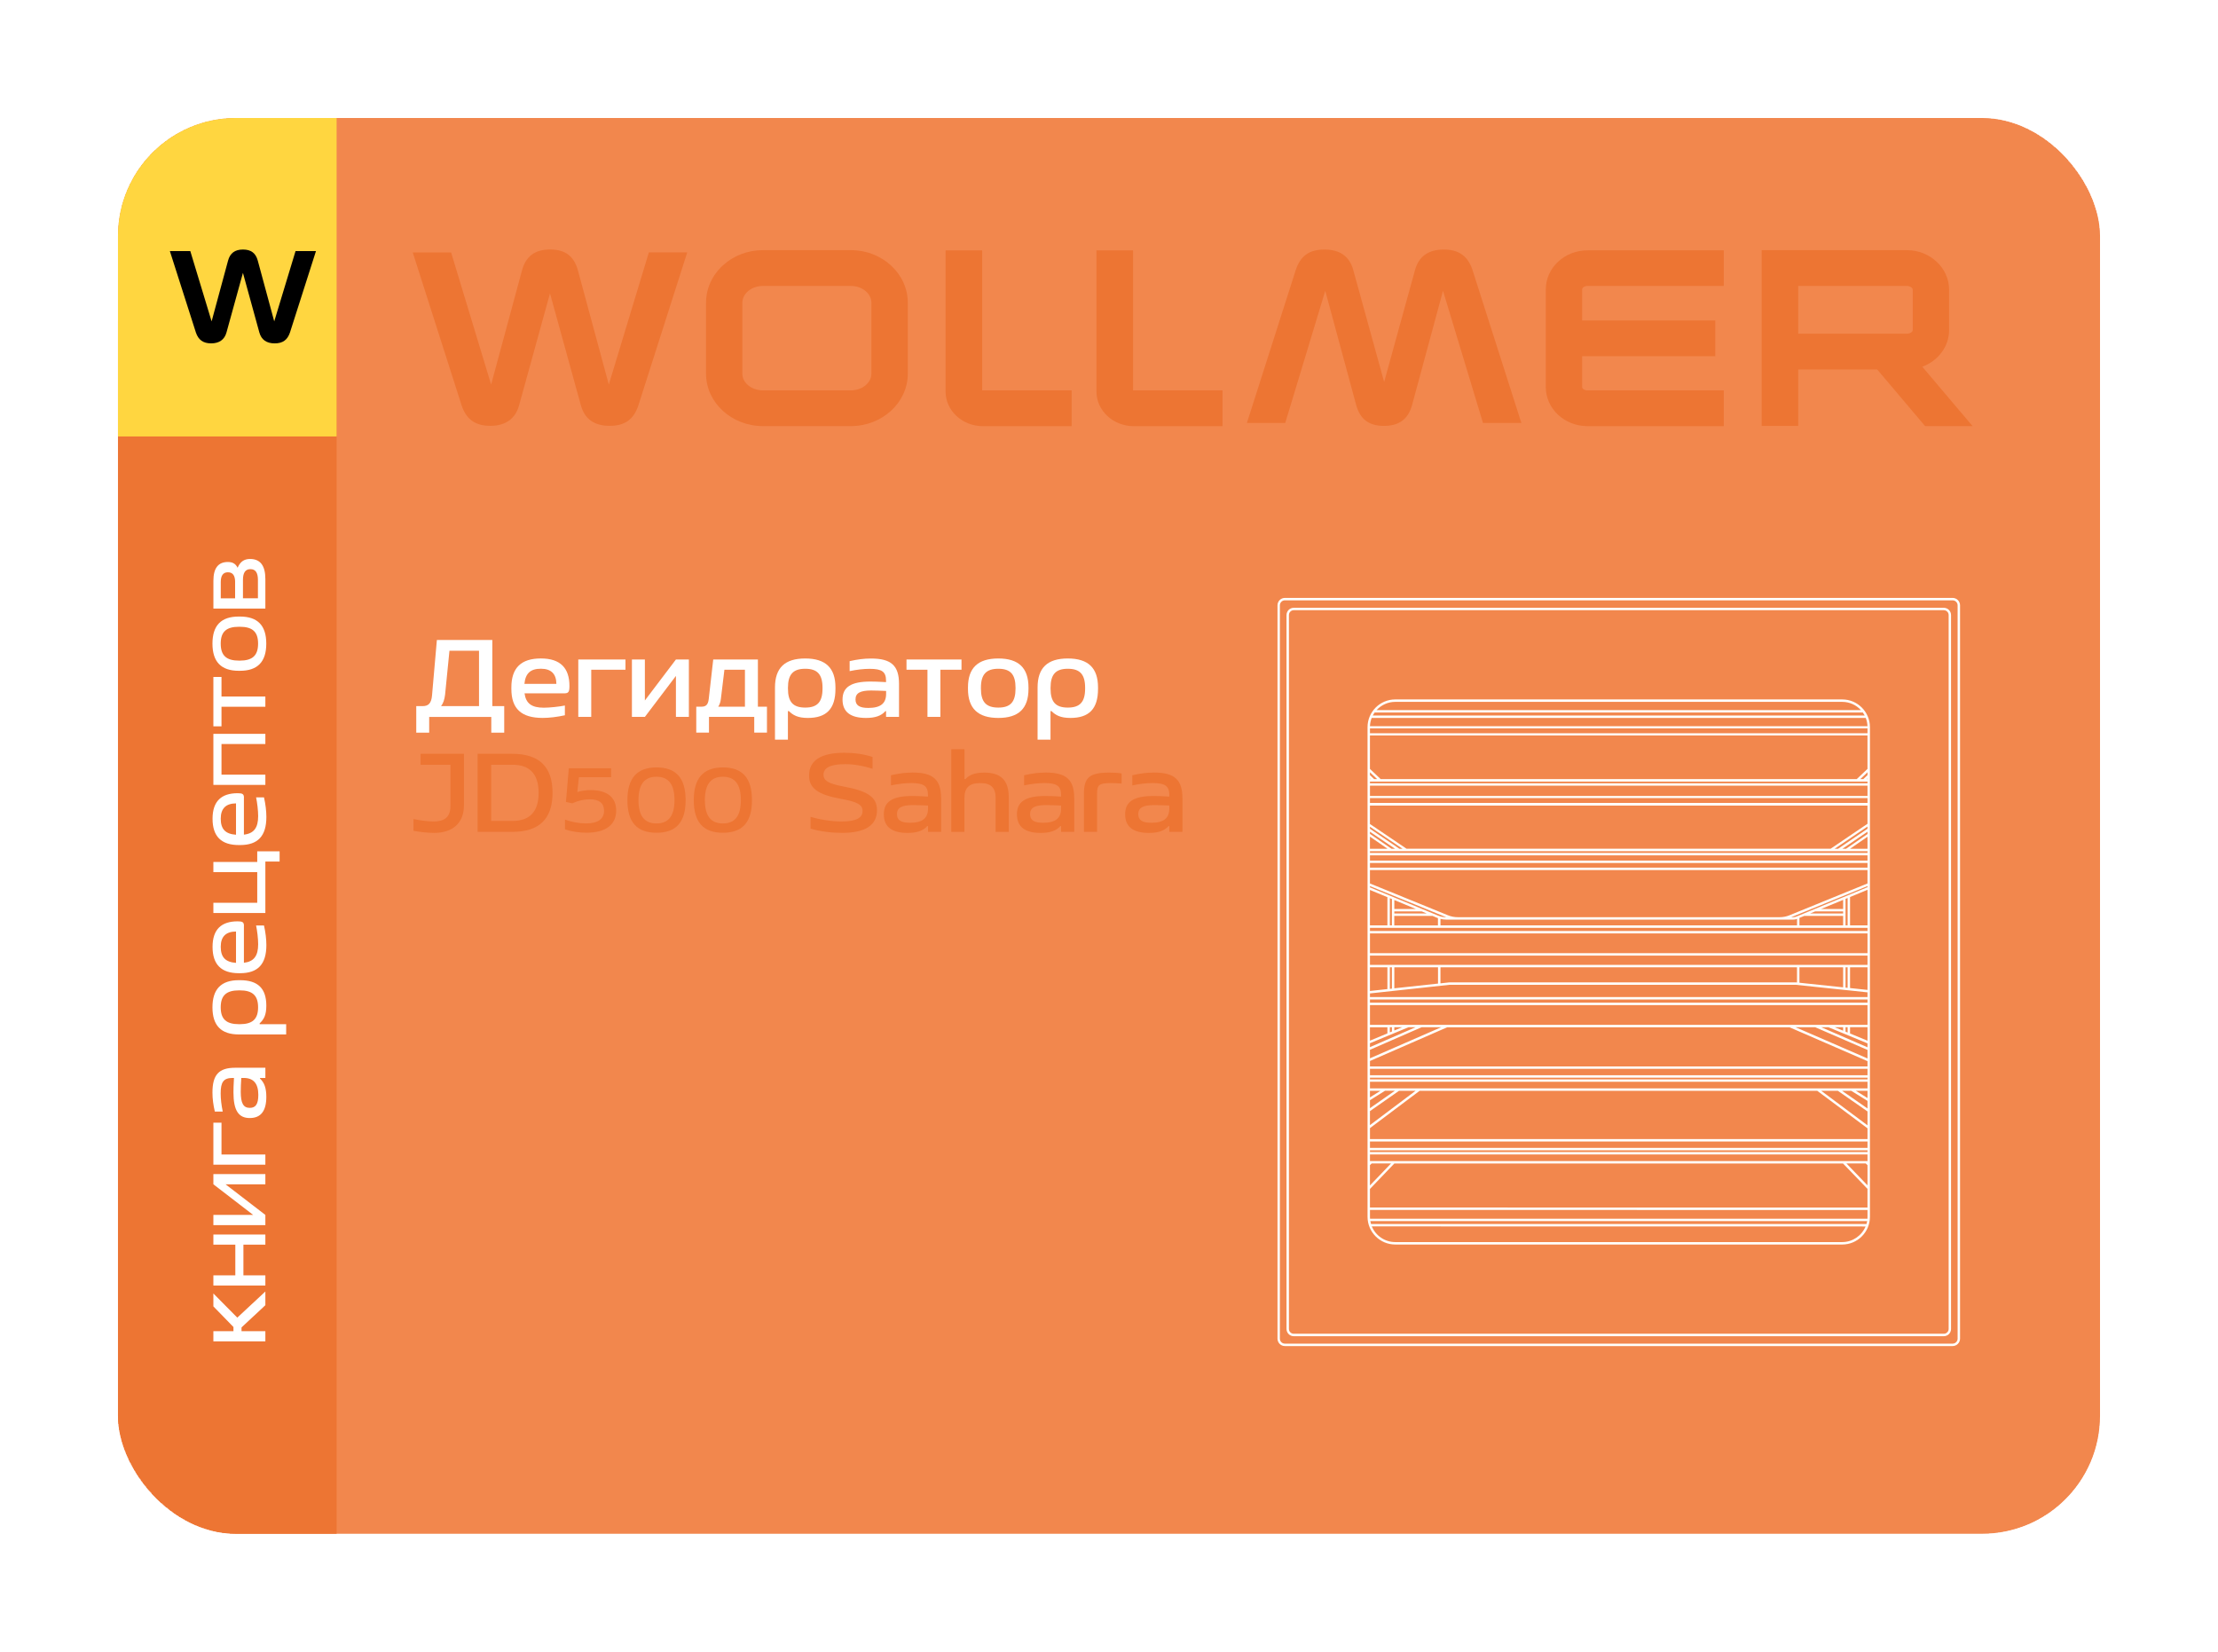 <?xml version="1.0" encoding="UTF-8"?> <svg xmlns="http://www.w3.org/2000/svg" width="94" height="70" viewBox="0 0 94 70" fill="none"><g filter="url(#filter0_d_190_1015)"><g clip-path="url(#clip0_190_1015)"><path d="M89 4H5V64H89V4Z" fill="#F2874D"></path><mask id="mask0_190_1015" style="mask-type:luminance" maskUnits="userSpaceOnUse" x="5" y="4" width="84" height="60"><path d="M89 4H5V64H89V4Z" fill="white"></path></mask><g mask="url(#mask0_190_1015)"><path d="M36.931 14.837C36.931 15.226 36.539 15.544 36.057 15.544H32.335C31.854 15.544 31.461 15.228 31.461 14.837V11.833C31.461 11.438 31.854 11.118 32.335 11.118H36.057C36.539 11.118 36.931 11.438 36.931 11.833V14.837ZM36.057 9.601H32.335C31.697 9.601 31.095 9.829 30.641 10.244C30.177 10.667 29.922 11.231 29.922 11.831V14.836C29.922 16.062 31.004 17.058 32.337 17.058H36.059C37.389 17.058 38.473 16.062 38.473 14.836V11.831C38.473 10.601 37.391 9.601 36.059 9.601" fill="#ED7533"></path><path d="M41.649 15.544C41.64 15.544 41.631 15.543 41.624 15.54V9.61H40.074V15.595C40.074 16.401 40.781 17.06 41.651 17.06H45.416V15.544H41.651H41.649Z" fill="#ED7533"></path><path d="M48.044 15.544C48.034 15.544 48.026 15.543 48.019 15.54V9.61H46.469V15.595C46.469 16.401 47.175 17.06 48.045 17.06H51.811V15.544H48.045H48.044Z" fill="#ED7533"></path><path d="M67.277 9.61C66.303 9.61 65.512 10.351 65.512 11.262V15.408C65.512 16.319 66.303 17.06 67.277 17.06H73.055V15.544H67.277C67.14 15.544 67.052 15.463 67.052 15.408V14.096H72.694V12.58H67.052V11.261C67.052 11.203 67.147 11.117 67.277 11.117H73.055V9.609H67.277V9.61Z" fill="#ED7533"></path><path d="M81.063 12.99C81.063 13.053 80.964 13.143 80.809 13.143H76.21V11.117H80.809C80.954 11.117 81.063 11.202 81.063 11.279V12.99ZM83.121 16.495L81.469 14.542C82.132 14.296 82.604 13.691 82.604 12.99V11.279C82.604 10.354 81.798 9.601 80.809 9.601H74.66V17.05H76.21V14.659H79.558L81.484 16.937L81.587 17.058H83.598L83.121 16.493V16.495Z" fill="#ED7533"></path><path d="M25.802 15.298L24.493 10.46C24.328 9.855 23.954 9.573 23.315 9.573C22.675 9.573 22.287 9.855 22.122 10.46L20.814 15.298L19.118 9.698H17.492L19.564 16.182C19.76 16.773 20.147 17.047 20.781 17.047C21.415 17.047 21.844 16.753 22 16.175L23.309 11.433L24.617 16.173C24.773 16.753 25.183 17.047 25.836 17.047C26.489 17.047 26.857 16.773 27.055 16.18L29.125 9.697H27.499L25.803 15.295L25.802 15.298Z" fill="#ED7533"></path><path d="M61.188 9.575C60.535 9.575 60.124 9.869 59.968 10.447L58.661 15.188L57.353 10.447C57.197 9.869 56.787 9.575 56.134 9.575C55.481 9.575 55.111 9.85 54.915 10.442L52.844 16.924H54.469L56.165 11.324L57.475 16.162C57.64 16.767 58.014 17.049 58.653 17.049C59.29 17.049 59.679 16.767 59.845 16.162L61.155 11.324L62.85 16.924H64.476L62.405 10.441C62.209 9.85 61.822 9.575 61.186 9.575" fill="#ED7533"></path></g><path d="M14.266 12.604H5V64H14.266V12.604Z" fill="#ED7533"></path><path d="M9.043 55.414H9.894V55.238L9.043 54.364V53.817L10.057 54.841L11.246 53.733V54.314L10.236 55.256V55.414H11.246V55.847H9.043V55.414Z" fill="white"></path><path d="M9.043 53.48V53.048H9.973V51.749H9.043V51.318H11.246V51.749H10.316V53.048H11.246V53.48H9.043Z" fill="white"></path><path d="M9.043 50.921V50.488H10.73L9.043 49.19V48.757H11.246V49.19H9.559L11.246 50.488V50.921H9.043Z" fill="white"></path><path d="M9.043 48.36V46.578H9.387V47.927H11.246V48.36H9.043Z" fill="white"></path><mask id="mask1_190_1015" style="mask-type:luminance" maskUnits="userSpaceOnUse" x="5" y="4" width="84" height="60"><path d="M89 4H5V64H89V4Z" fill="white"></path></mask><g mask="url(#mask1_190_1015)"><path d="M10.948 45.408C10.948 44.913 10.741 44.683 10.326 44.683H10.225C10.211 44.895 10.203 45.129 10.203 45.266C10.203 45.755 10.313 45.951 10.586 45.951C10.837 45.951 10.947 45.787 10.947 45.408M9.97 44.251H11.247V44.683H11.018V44.71C11.199 44.873 11.287 45.111 11.287 45.482C11.287 46.073 11.062 46.382 10.586 46.382C10.11 46.382 9.894 46.065 9.894 45.288C9.894 45.173 9.898 44.971 9.916 44.683H9.859C9.47 44.683 9.352 44.861 9.352 45.336C9.352 45.575 9.384 45.843 9.44 46.109H9.105C9.04 45.831 9.004 45.575 9.004 45.301C9.004 44.546 9.277 44.251 9.968 44.251" fill="white"></path><path d="M10.938 41.69C10.938 41.187 10.701 40.971 10.159 40.971H10.133C9.591 40.971 9.354 41.187 9.354 41.69C9.354 42.193 9.591 42.405 10.133 42.405H10.159C10.701 42.405 10.938 42.193 10.938 41.69ZM11.287 41.62C11.287 42.021 11.181 42.203 11.004 42.37V42.406H12.128V42.839H10.119C9.374 42.839 9.004 42.464 9.004 41.691C9.004 40.919 9.374 40.54 10.119 40.54H10.173C10.93 40.54 11.287 40.889 11.287 41.621" fill="white"></path><path d="M10.002 38.477C9.58 38.481 9.355 38.684 9.355 39.125C9.355 39.566 9.552 39.774 10.002 39.806V38.477ZM10.337 38.235V39.802C10.76 39.753 10.941 39.51 10.941 39.017C10.941 38.791 10.901 38.438 10.853 38.222H11.188C11.254 38.51 11.289 38.805 11.289 39.053C11.289 39.865 10.928 40.244 10.175 40.244H10.123C9.378 40.244 9.008 39.877 9.008 39.128C9.008 38.379 9.391 38.046 10.07 38.046C10.273 38.046 10.339 38.078 10.339 38.236" fill="white"></path></g><path d="M9.043 37.259H10.902V35.962H9.043V35.529H10.902V35.079H11.85V35.511H11.246V37.692H9.043V37.259Z" fill="white"></path><mask id="mask2_190_1015" style="mask-type:luminance" maskUnits="userSpaceOnUse" x="5" y="4" width="84" height="60"><path d="M89 4H5V64H89V4Z" fill="white"></path></mask><g mask="url(#mask2_190_1015)"><path d="M10.002 33.047C9.58 33.051 9.355 33.255 9.355 33.696C9.355 34.137 9.552 34.345 10.002 34.376V33.047ZM10.337 32.805V34.372C10.76 34.324 10.941 34.081 10.941 33.586C10.941 33.361 10.901 33.007 10.853 32.792H11.188C11.254 33.079 11.289 33.374 11.289 33.622C11.289 34.434 10.928 34.813 10.175 34.813H10.123C9.378 34.813 9.008 34.447 9.008 33.697C9.008 32.948 9.391 32.616 10.07 32.616C10.273 32.616 10.339 32.647 10.339 32.805" fill="white"></path></g><path d="M9.043 32.263V30.099H11.246V30.532H9.387V31.829H11.246V32.263H9.043Z" fill="white"></path><path d="M9.387 28.952V29.782H9.043V27.69H9.387V28.519H11.246V28.952H9.387Z" fill="white"></path><mask id="mask3_190_1015" style="mask-type:luminance" maskUnits="userSpaceOnUse" x="5" y="4" width="84" height="60"><path d="M89 4H5V64H89V4Z" fill="white"></path></mask><g mask="url(#mask3_190_1015)"><path d="M10.938 26.277C10.938 25.773 10.701 25.562 10.159 25.562H10.133C9.591 25.562 9.354 25.773 9.354 26.277C9.354 26.78 9.591 26.997 10.133 26.997H10.159C10.701 26.997 10.938 26.781 10.938 26.277ZM9.004 26.277C9.004 25.504 9.374 25.129 10.118 25.129H10.17C10.915 25.129 11.285 25.504 11.285 26.277C11.285 27.049 10.915 27.428 10.17 27.428H10.118C9.373 27.428 9.004 27.049 9.004 26.277Z" fill="white"></path><path d="M10.931 23.575C10.931 23.27 10.829 23.12 10.614 23.12C10.398 23.12 10.297 23.27 10.297 23.575V24.355H10.931V23.575ZM9.965 23.668C9.965 23.39 9.863 23.253 9.66 23.253C9.457 23.253 9.356 23.39 9.356 23.668V24.357H9.964V23.668H9.965ZM9.044 24.79V23.612C9.044 23.081 9.247 22.817 9.656 22.817C9.863 22.817 9.987 22.893 10.07 23.061C10.18 22.805 10.344 22.689 10.599 22.689C11.031 22.689 11.246 22.971 11.246 23.538V24.791H9.043L9.044 24.79Z" fill="white"></path></g><path d="M14.266 4H5V17.496H14.266V4Z" fill="#FFD640"></path><mask id="mask4_190_1015" style="mask-type:luminance" maskUnits="userSpaceOnUse" x="5" y="4" width="84" height="60"><path d="M89 4H5V64H89V4Z" fill="white"></path></mask><g mask="url(#mask4_190_1015)"><path d="M11.622 12.62L10.925 10.046C10.838 9.725 10.639 9.575 10.298 9.575C9.958 9.575 9.751 9.725 9.665 10.046L8.968 12.62L8.065 9.641H7.199L8.302 13.091C8.407 13.405 8.612 13.552 8.95 13.552C9.287 13.552 9.516 13.396 9.599 13.088L10.296 10.564L10.991 13.088C11.075 13.396 11.293 13.552 11.64 13.552C11.987 13.552 12.183 13.405 12.289 13.091L13.391 9.641H12.525L11.622 12.62Z" fill="black"></path><path d="M19.09 33.168V31.41H17.824V30.946H19.662V33.128C19.662 33.879 19.185 34.298 18.4 34.298C18.143 34.298 17.769 34.258 17.523 34.209V33.71C17.839 33.779 18.179 33.814 18.381 33.814C18.805 33.814 19.09 33.651 19.09 33.167" fill="#ED7533"></path><path d="M21.723 33.791C22.462 33.791 22.827 33.385 22.827 32.601C22.827 31.816 22.462 31.41 21.723 31.41H20.816V33.789H21.723V33.791ZM23.417 32.601C23.417 33.707 22.85 34.254 21.712 34.254H20.242V30.946H21.712C22.85 30.946 23.417 31.494 23.417 32.599" fill="#ED7533"></path><path d="M23.945 34.146V33.735C24.214 33.835 24.552 33.896 24.833 33.896C25.356 33.896 25.6 33.698 25.6 33.357C25.6 33.048 25.404 32.874 24.998 32.874C24.76 32.874 24.508 32.927 24.254 33.044L23.985 32.987L24.106 31.559H25.898V31.937H24.535L24.467 32.565C24.64 32.513 24.836 32.484 25.033 32.484C25.725 32.484 26.114 32.789 26.114 33.349C26.114 33.948 25.677 34.29 24.849 34.29C24.548 34.29 24.212 34.242 23.945 34.146Z" fill="#ED7533"></path><path d="M27.059 32.907C27.059 33.571 27.305 33.897 27.822 33.897C28.339 33.897 28.585 33.571 28.585 32.907C28.585 32.244 28.335 31.918 27.822 31.918C27.309 31.918 27.059 32.244 27.059 32.907ZM27.823 34.292C26.992 34.292 26.59 33.841 26.59 32.912C26.59 31.983 26.992 31.523 27.823 31.523C28.655 31.523 29.057 31.974 29.057 32.912C29.057 33.849 28.651 34.292 27.823 34.292Z" fill="#ED7533"></path><path d="M29.873 32.907C29.873 33.571 30.119 33.897 30.636 33.897C31.153 33.897 31.398 33.571 31.398 32.907C31.398 32.244 31.149 31.918 30.636 31.918C30.123 31.918 29.873 32.244 29.873 32.907ZM30.636 34.292C29.804 34.292 29.402 33.841 29.402 32.912C29.402 31.983 29.804 31.523 30.636 31.523C31.467 31.523 31.869 31.974 31.869 32.912C31.869 33.849 31.463 34.292 30.636 34.292Z" fill="#ED7533"></path><path d="M35.798 31.386C35.177 31.386 34.901 31.549 34.901 31.83C34.901 32.087 35.118 32.215 35.753 32.333C36.802 32.525 37.167 32.797 37.167 33.335C37.167 33.961 36.69 34.297 35.688 34.297C35.245 34.297 34.767 34.238 34.352 34.119V33.616C34.746 33.735 35.225 33.814 35.673 33.814C36.304 33.814 36.556 33.652 36.556 33.365C36.556 33.108 36.333 32.98 35.673 32.862C34.643 32.679 34.289 32.397 34.289 31.864C34.289 31.217 34.812 30.902 35.778 30.902C36.211 30.902 36.616 30.961 36.979 31.079V31.582C36.571 31.449 36.181 31.384 35.797 31.384" fill="#ED7533"></path><path d="M38.566 33.869C39.103 33.869 39.33 33.667 39.33 33.262V33.138C39.098 33.128 38.841 33.119 38.689 33.119C38.212 33.119 38.014 33.233 38.014 33.504C38.014 33.755 38.181 33.869 38.566 33.869ZM39.887 32.833V34.255H39.33V34.008H39.3C39.123 34.21 38.856 34.299 38.467 34.299C37.801 34.299 37.457 34.042 37.457 33.509C37.457 32.976 37.816 32.734 38.659 32.734C38.786 32.734 39.014 32.738 39.328 32.759V32.7C39.328 32.309 39.151 32.186 38.623 32.186C38.357 32.186 38.062 32.22 37.76 32.285V31.854C38.091 31.78 38.371 31.74 38.682 31.74C39.555 31.74 39.884 32.051 39.884 32.831" fill="#ED7533"></path><path d="M40.875 30.75V32.018H40.915C41.082 31.835 41.329 31.742 41.708 31.742C42.422 31.742 42.752 32.068 42.752 32.799V34.256H42.195V32.819C42.195 32.38 41.997 32.187 41.539 32.187C41.081 32.187 40.873 32.38 40.873 32.819V34.256H40.316V30.751H40.873L40.875 30.75Z" fill="#ED7533"></path><path d="M44.206 33.869C44.744 33.869 44.97 33.667 44.97 33.262V33.138C44.739 33.128 44.482 33.119 44.33 33.119C43.852 33.119 43.655 33.233 43.655 33.504C43.655 33.755 43.822 33.869 44.206 33.869ZM45.527 32.833V34.255H44.97V34.008H44.94C44.763 34.21 44.497 34.299 44.107 34.299C43.442 34.299 43.098 34.042 43.098 33.509C43.098 32.976 43.457 32.734 44.301 32.734C44.428 32.734 44.656 32.738 44.97 32.759V32.7C44.97 32.309 44.793 32.186 44.265 32.186C43.999 32.186 43.703 32.22 43.402 32.285V31.854C43.733 31.78 44.013 31.74 44.324 31.74C45.197 31.74 45.526 32.051 45.526 32.831" fill="#ED7533"></path><path d="M46.495 32.626V34.254H45.938V32.626C45.938 31.968 46.164 31.742 47.002 31.742C47.185 31.742 47.362 31.751 47.534 31.776V32.206C47.373 32.191 47.169 32.187 47.057 32.187C46.569 32.187 46.496 32.276 46.496 32.627" fill="#ED7533"></path><path d="M48.792 33.869C49.33 33.869 49.556 33.667 49.556 33.262V33.138C49.324 33.128 49.068 33.119 48.916 33.119C48.438 33.119 48.241 33.233 48.241 33.504C48.241 33.755 48.408 33.869 48.792 33.869ZM50.113 32.833V34.255H49.556V34.008H49.526C49.349 34.21 49.083 34.299 48.693 34.299C48.028 34.299 47.684 34.042 47.684 33.509C47.684 32.976 48.043 32.734 48.887 32.734C49.014 32.734 49.242 32.738 49.556 32.759V32.7C49.556 32.309 49.379 32.186 48.851 32.186C48.585 32.186 48.289 32.22 47.988 32.285V31.854C48.319 31.78 48.599 31.74 48.91 31.74C49.783 31.74 50.112 32.051 50.112 32.831" fill="#ED7533"></path><path d="M20.301 28.924V26.579H19.048L18.863 28.438C18.838 28.646 18.785 28.807 18.693 28.924H20.299H20.301ZM20.865 26.123V28.925H21.369V30.05H20.821V29.383H18.189V30.05H17.641V28.925H17.912C18.15 28.925 18.281 28.814 18.31 28.468L18.515 26.123H20.865Z" fill="white"></path><path d="M23.58 27.982C23.575 27.568 23.366 27.34 22.924 27.34C22.483 27.34 22.269 27.535 22.225 27.982H23.579H23.58ZM23.905 28.384H22.23C22.289 28.813 22.531 28.992 23.047 28.992C23.294 28.992 23.706 28.948 23.94 28.9V29.313C23.605 29.386 23.274 29.425 22.997 29.425C22.094 29.425 21.672 29.036 21.672 28.195V28.135C21.672 27.304 22.085 26.905 22.924 26.905C23.764 26.905 24.133 27.329 24.133 28.068C24.133 28.326 24.095 28.384 23.905 28.384Z" fill="white"></path></g><path d="M24.508 26.949H26.508V27.382H25.057V29.382H24.508V26.949Z" fill="white"></path><path d="M26.781 26.949H27.33V28.686L28.646 26.949H29.195V29.382H28.646V27.645L27.33 29.382H26.781V26.949Z" fill="white"></path><mask id="mask5_190_1015" style="mask-type:luminance" maskUnits="userSpaceOnUse" x="5" y="4" width="84" height="60"><path d="M89 4H5V64H89V4Z" fill="white"></path></mask><g mask="url(#mask5_190_1015)"><path d="M31.571 28.949V27.383H30.701L30.55 28.628C30.535 28.755 30.497 28.862 30.439 28.95H31.571V28.949ZM30.037 28.623L30.227 26.95H32.12V28.949H32.504V30.048H31.965V29.382H30.047V30.048H29.508V28.949H29.731C29.917 28.949 30.009 28.866 30.037 28.623Z" fill="white"></path><path d="M34.127 28.987C34.641 28.987 34.859 28.749 34.859 28.179V28.15C34.859 27.581 34.641 27.342 34.127 27.342C33.612 27.342 33.394 27.58 33.394 28.15V28.179C33.394 28.748 33.608 28.987 34.127 28.987ZM34.238 29.426C33.806 29.426 33.606 29.305 33.431 29.134H33.392V30.345H32.844V28.136C32.844 27.305 33.261 26.906 34.125 26.906C34.989 26.906 35.407 27.305 35.407 28.136V28.195C35.407 29.046 35.022 29.426 34.236 29.426" fill="white"></path><path d="M36.8 29.002C37.33 29.002 37.554 28.803 37.554 28.404V28.282C37.326 28.273 37.074 28.263 36.923 28.263C36.452 28.263 36.257 28.374 36.257 28.642C36.257 28.89 36.422 29.002 36.8 29.002ZM38.101 27.981V29.382H37.552V29.138H37.523C37.349 29.338 37.087 29.426 36.703 29.426C36.047 29.426 35.707 29.173 35.707 28.648C35.707 28.123 36.061 27.884 36.891 27.884C37.017 27.884 37.241 27.889 37.551 27.908V27.851C37.551 27.466 37.377 27.345 36.857 27.345C36.595 27.345 36.304 27.379 36.008 27.442V27.019C36.333 26.946 36.61 26.908 36.916 26.908C37.775 26.908 38.101 27.214 38.101 27.983" fill="white"></path></g><path d="M39.306 27.382H38.418V26.949H40.749V27.382H39.854V29.382H39.306V27.382Z" fill="white"></path><mask id="mask6_190_1015" style="mask-type:luminance" maskUnits="userSpaceOnUse" x="5" y="4" width="84" height="60"><path d="M89 4H5V64H89V4Z" fill="white"></path></mask><g mask="url(#mask6_190_1015)"><path d="M42.31 28.987C42.825 28.987 43.039 28.749 43.039 28.179V28.15C43.039 27.581 42.825 27.342 42.31 27.342C41.796 27.342 41.572 27.58 41.572 28.15V28.179C41.572 28.748 41.79 28.987 42.31 28.987ZM42.31 26.906C43.169 26.906 43.588 27.305 43.588 28.136V28.195C43.588 29.027 43.17 29.426 42.31 29.426C41.45 29.426 41.023 29.027 41.023 28.195V28.136C41.023 27.305 41.446 26.906 42.31 26.906Z" fill="white"></path><path d="M45.255 28.987C45.77 28.987 45.988 28.749 45.988 28.179V28.15C45.988 27.581 45.77 27.342 45.255 27.342C44.741 27.342 44.523 27.58 44.523 28.15V28.179C44.523 28.748 44.737 28.987 45.255 28.987ZM45.367 29.426C44.934 29.426 44.735 29.305 44.56 29.134H44.521V30.345H43.973V28.136C43.973 27.305 44.39 26.906 45.254 26.906C46.118 26.906 46.535 27.305 46.535 28.136V28.195C46.535 29.046 46.151 29.426 45.365 29.426" fill="white"></path><path d="M82.965 24.654V55.731C82.965 55.848 82.87 55.943 82.753 55.943H54.453C54.337 55.943 54.242 55.848 54.242 55.731V24.654C54.242 24.537 54.337 24.442 54.453 24.442H82.753C82.87 24.442 82.965 24.537 82.965 24.654ZM82.753 24.339H54.453C54.281 24.339 54.141 24.48 54.141 24.654V55.731C54.141 55.904 54.281 56.046 54.453 56.046H82.753C82.926 56.046 83.068 55.904 83.068 55.731V24.654C83.068 24.48 82.926 24.339 82.753 24.339Z" fill="#FFFFFC"></path><path d="M79.146 30.074H58.06V29.868H79.146V30.074ZM58.06 29.776C58.064 29.655 58.089 29.537 58.133 29.425H79.072C79.116 29.537 79.141 29.655 79.145 29.776H58.06ZM58.179 29.322C58.203 29.279 58.227 29.237 58.258 29.196H78.949C78.978 29.237 79.004 29.28 79.027 29.322H58.181H58.179ZM58.34 29.094C58.543 28.872 58.828 28.745 59.13 28.745H78.076C78.378 28.745 78.663 28.872 78.867 29.094H58.341H58.34ZM79.146 31.99V32.02H79.115L79.146 31.99ZM79.146 32.195H58.06V32.122H79.146V32.195ZM78.839 32.019L79.146 31.728V31.849L78.967 32.019H78.839ZM58.059 32.019V31.99L58.09 32.019H58.059ZM58.059 31.849V31.728L58.366 32.019H58.238L58.059 31.849ZM58.514 32.019L58.059 31.586V30.168H79.145V31.586L78.689 32.019H58.513H58.514ZM79.146 32.731H58.06V32.297H79.146V32.731ZM79.146 33.029H58.06V32.823H79.146V33.029ZM79.146 34.46V34.97H78.406L79.146 34.46ZM79.146 35.146H58.06V35.073H79.146V35.146ZM77.752 34.97L79.145 34.029V34.123L77.899 34.97H77.752ZM78.082 34.97L79.146 34.247V34.345L78.237 34.97H78.082ZM58.059 34.97V34.456L58.799 34.966V34.97H58.059ZM58.059 34.34V34.247L59.123 34.97H58.972L58.059 34.34ZM58.059 34.123V34.037L59.441 34.97H59.306L58.06 34.123H58.059ZM59.612 34.97L58.059 33.921V33.141H79.145V33.912L77.582 34.969H59.61L59.612 34.97ZM79.146 35.472H58.06V35.249H79.146V35.472ZM79.146 35.77H58.06V35.573H79.146V35.77ZM79.146 36.71V38.218H78.406V37.015L79.146 36.709V36.71ZM79.146 38.456H58.06V38.321H79.146V38.456ZM78.215 38.218V37.093L78.303 37.058V38.218H78.215ZM76.261 38.218V37.9L76.468 37.815H78.113V38.218H76.261ZM76.717 37.712L76.929 37.624H78.112V37.712H76.715H76.717ZM77.178 37.522L78.113 37.136V37.522H77.178ZM58.059 38.218V36.716L58.799 37.022V38.218H58.059ZM59.092 37.815H60.711L60.908 37.898C60.919 37.902 60.93 37.906 60.941 37.91V38.219H59.09V37.816L59.092 37.815ZM59.092 37.712V37.624H60.252L60.464 37.712H59.092ZM59.092 37.522V37.144L60.005 37.522H59.092ZM76.001 37.87H75.913L79.146 36.551V36.599L76.127 37.845C76.087 37.862 76.044 37.87 76.001 37.87ZM75.426 37.87H61.778C61.635 37.87 61.497 37.843 61.365 37.789L58.059 36.441V35.872H79.145V36.441L75.839 37.789C75.707 37.843 75.567 37.87 75.426 37.87ZM58.059 36.604V36.552L61.292 37.871H61.289C61.171 37.871 61.056 37.848 60.948 37.803L58.059 36.606V36.604ZM76.001 37.973C76.055 37.973 76.109 37.964 76.16 37.943V38.218H61.048V37.942C61.129 37.962 61.211 37.973 61.292 37.973H76.002H76.001ZM58.99 37.102V38.218H58.902V37.065L58.99 37.1V37.102ZM79.146 39.394H58.06V38.557H79.146V39.394ZM79.146 39.892H58.06V39.498H79.146V39.892ZM79.146 39.994V40.952L78.406 40.873V39.994H79.146ZM76.158 40.637L76.114 40.633H61.422L61.047 40.674V39.995H76.158V40.638V40.637ZM79.146 41.055V41.255H58.06V41.101L61.428 40.736H76.109L79.146 41.055ZM78.215 40.854V39.995H78.303V40.864L78.215 40.854ZM76.261 40.648V39.994H78.113V40.843L76.261 40.648ZM59.092 40.886V39.994H60.944V40.684L59.092 40.884V40.886ZM58.902 40.906V39.995H58.99V40.898L58.902 40.908V40.906ZM58.059 40.997V39.994H58.799V40.917L58.059 40.997ZM79.146 41.492H58.06V41.357H79.146V41.492ZM79.146 42.432H58.06V41.595H79.146V42.432ZM79.146 42.534V43.105L78.406 42.799V42.532H79.146V42.534ZM79.146 43.217V43.384L77.187 42.534H77.49L79.145 43.217H79.146ZM78.215 42.722V42.534H78.303V42.758L78.215 42.722ZM77.759 42.534H78.112V42.679L77.759 42.534ZM79.146 43.97V44.194H58.06V43.964L61.092 42.641L61.306 42.549C61.306 42.549 61.311 42.546 61.314 42.545L61.337 42.535H75.84L79.146 43.971V43.97ZM76.098 42.534H76.931L79.146 43.496V43.857L76.145 42.554L76.097 42.534H76.098ZM58.059 43.853V43.49L60.248 42.534H61.078L58.057 43.852L58.059 43.853ZM58.059 43.377V43.211L59.694 42.534H59.993L58.059 43.377ZM59.092 42.672V42.534H59.425L59.092 42.672ZM58.902 42.751V42.534H58.99V42.715L58.902 42.751ZM58.059 43.101V42.535H58.799V42.795L58.059 43.103V43.101ZM79.146 44.568H58.06V44.296H79.146V44.568ZM79.146 44.744H58.06V44.671H79.146V44.744ZM79.146 45.124H58.06V44.845H79.146V45.124ZM79.146 45.227V45.535L78.651 45.227H79.146ZM79.146 45.655V45.977L78.067 45.227H78.455L79.145 45.655H79.146ZM79.146 46.1V46.691L77.184 45.227H77.887L79.146 46.102V46.1ZM58.059 46.682V46.089L59.293 45.227H59.994L58.059 46.682ZM79.146 46.819V47.274H58.06V46.809L60.166 45.227H77.014L79.148 46.819H79.146ZM58.059 45.964V45.627L58.697 45.226H59.115L58.059 45.964ZM58.059 45.508V45.227H58.504L58.059 45.508ZM79.146 47.648H58.06V47.376H79.146V47.648ZM79.146 47.822H58.06V47.75H79.146V47.822ZM79.146 48.205H58.06V47.925H79.146V48.205ZM79.146 48.382V49.235L78.252 48.306H79.07L79.146 48.38V48.382ZM79.13 50.754C79.123 50.794 79.113 50.834 79.103 50.872H58.104C58.093 50.833 58.083 50.793 58.076 50.751H79.131L79.13 50.754ZM79.146 50.279V50.567C79.146 50.595 79.146 50.622 79.144 50.651H58.063C58.06 50.621 58.06 50.593 58.06 50.567V50.276L79.146 50.279ZM58.059 50.173V49.387L59.094 48.308H78.108L79.145 49.384V50.177L58.059 50.174V50.173ZM58.059 49.238V48.378L58.133 48.306H58.954L58.06 49.238H58.059ZM79.064 50.977C78.899 51.374 78.506 51.639 78.075 51.639H59.129C58.697 51.639 58.303 51.373 58.138 50.974L79.064 50.977ZM78.076 28.642H59.13C58.484 28.642 57.957 29.169 57.957 29.817V50.567C57.957 51.215 58.484 51.742 59.13 51.742H78.076C78.722 51.742 79.249 51.216 79.249 50.567V29.817C79.249 29.17 78.724 28.642 78.076 28.642Z" fill="#FFFFFC"></path><path d="M82.38 55.524H54.829C54.717 55.524 54.625 55.432 54.625 55.319V25.065C54.625 24.952 54.717 24.86 54.829 24.86H82.38C82.493 24.86 82.585 24.952 82.585 25.065V55.319C82.585 55.432 82.493 55.524 82.38 55.524ZM82.38 24.758H54.829C54.661 24.758 54.523 24.896 54.523 25.066V55.321C54.523 55.489 54.661 55.628 54.829 55.628H82.38C82.549 55.628 82.686 55.491 82.686 55.321V25.066C82.686 24.897 82.549 24.758 82.38 24.758Z" fill="#FFFFFC"></path></g></g><rect x="4.5" y="3.5" width="85" height="61" rx="5.5" stroke="white" stroke-opacity="0.3" shape-rendering="crispEdges"></rect></g><defs><filter id="filter0_d_190_1015" x="0" y="0" width="94" height="70" filterUnits="userSpaceOnUse" color-interpolation-filters="sRGB"><feFlood flood-opacity="0" result="BackgroundImageFix"></feFlood><feColorMatrix in="SourceAlpha" type="matrix" values="0 0 0 0 0 0 0 0 0 0 0 0 0 0 0 0 0 0 127 0" result="hardAlpha"></feColorMatrix><feOffset dy="1"></feOffset><feGaussianBlur stdDeviation="2"></feGaussianBlur><feComposite in2="hardAlpha" operator="out"></feComposite><feColorMatrix type="matrix" values="0 0 0 0 0 0 0 0 0 0 0 0 0 0 0 0 0 0 0.25 0"></feColorMatrix><feBlend mode="normal" in2="BackgroundImageFix" result="effect1_dropShadow_190_1015"></feBlend><feBlend mode="normal" in="SourceGraphic" in2="effect1_dropShadow_190_1015" result="shape"></feBlend></filter><clipPath id="clip0_190_1015"><rect x="5" y="4" width="84" height="60" rx="5" fill="white"></rect></clipPath></defs></svg> 